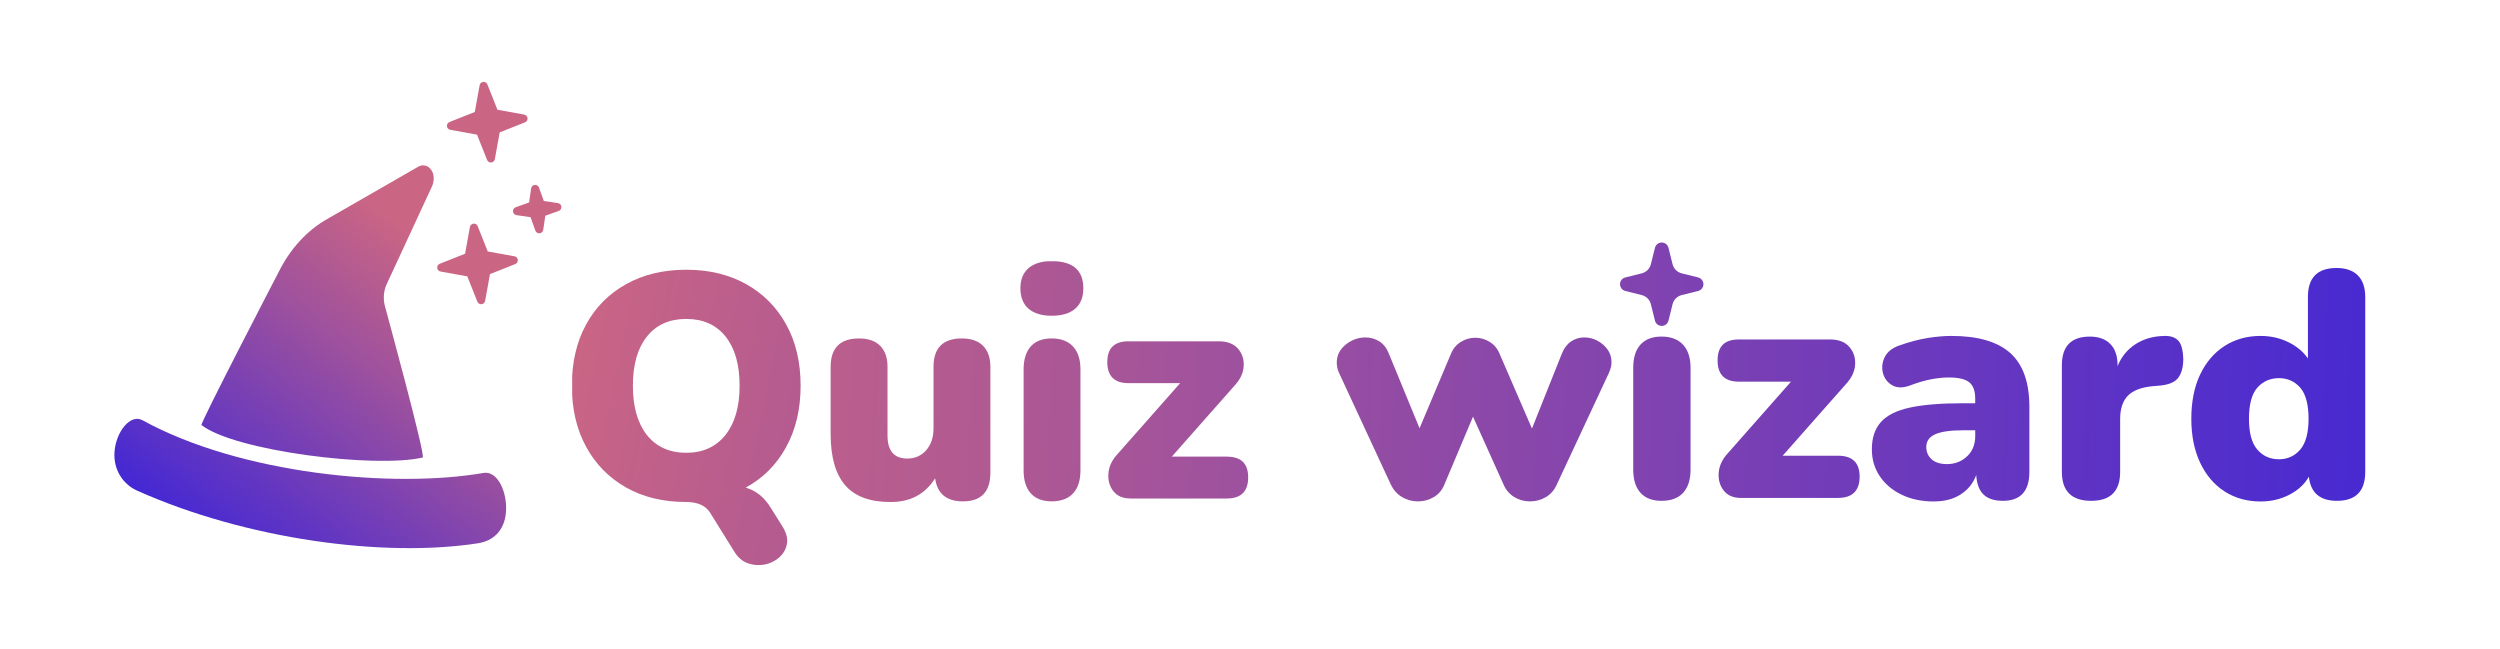 <?xml version="1.0" encoding="UTF-8"?><svg id="Layer_1" xmlns="http://www.w3.org/2000/svg" xmlns:xlink="http://www.w3.org/1999/xlink" viewBox="0 0 1201 312"><defs><linearGradient id="Degradado_sin_nombre_21" x1="240.47" y1="115.94" x2="114.17" y2="274.78" gradientUnits="userSpaceOnUse"><stop offset=".12" stop-color="#ca6584"/><stop offset=".41" stop-color="#a0529c"/><stop offset="1" stop-color="#4428d4"/></linearGradient><clipPath id="clippath"><path d="m377.63,214.83c4.66-8.44,6.98-18.29,6.98-29.54s-2.3-21.05-6.91-29.39c-4.6-8.34-11.03-14.81-19.26-19.41-8.24-4.6-17.83-6.91-28.78-6.91s-20.56,2.3-28.85,6.91c-8.29,4.6-14.71,11.08-19.26,19.41-4.55,8.34-6.83,18.14-6.83,29.39s2.27,20.92,6.83,29.31c4.55,8.39,10.95,14.91,19.18,19.57,8.23,4.66,17.83,6.98,28.78,6.98,5.63,0,9.52,1.74,11.66,5.22l11.36,18.26c1.74,2.97,3.94,4.93,6.6,5.91,2.66.97,5.34,1.2,8.06.69,2.71-.51,5.06-1.64,7.06-3.38,1.99-1.74,3.25-3.86,3.76-6.37.51-2.51-.15-5.3-1.99-8.36l-5.68-9.05c-3.07-5.12-7.11-8.39-12.12-9.82,8.29-4.5,14.76-10.97,19.41-19.41Zm-29.16-5.83c-4.55,5.68-10.82,8.52-18.8,8.52s-14.37-2.84-18.88-8.52c-4.5-5.68-6.75-13.58-6.75-23.71s2.25-18.01,6.75-23.63c4.5-5.63,10.79-8.44,18.88-8.44s14.37,2.81,18.88,8.44c4.5,5.63,6.75,13.51,6.75,23.63s-2.28,18.03-6.83,23.71Z" style="fill:none;"/></clipPath><linearGradient id="Degradado_sin_nombre_148" x1="-3959.04" y1="9693.26" x2="-3777.01" y2="8826.16" gradientTransform="translate(4586.4 -9063.66)" gradientUnits="userSpaceOnUse"><stop offset="0" stop-color="#ca6584"/><stop offset=".23" stop-color="#a3539a"/><stop offset=".59" stop-color="#703cb9"/><stop offset=".85" stop-color="#502dcc"/><stop offset="1" stop-color="#4428d4"/></linearGradient><clipPath id="clippath-1"><path d="m462.12,162.58c-9.11,0-13.66,4.55-13.66,13.66v29.47c0,4.4-1.18,7.93-3.53,10.59-2.36,2.66-5.37,3.99-9.05,3.99-6.35,0-9.52-3.68-9.52-11.05v-32.99c0-4.4-1.18-7.77-3.53-10.13-2.35-2.35-5.73-3.53-10.13-3.53-9.11,0-13.66,4.55-13.66,13.66v32.23c0,11.05,2.33,19.26,6.98,24.63,4.65,5.37,11.89,8.06,21.72,8.06s16.57-3.78,21.49-11.36c1.02,7.37,5.47,11.05,13.35,11.05,8.8,0,13.2-4.6,13.2-13.81v-50.8c0-4.4-1.18-7.77-3.53-10.13-2.35-2.35-5.73-3.53-10.13-3.53Z" style="fill:none;"/></clipPath><linearGradient id="Degradado_sin_nombre_5" x1="-3885.53" y1="9704.48" x2="-3851.51" y2="8819.13" gradientTransform="translate(4586.4 -9063.66)" gradientUnits="userSpaceOnUse"><stop offset="0" stop-color="#ca6584"/><stop offset=".22" stop-color="#b15a92"/><stop offset=".67" stop-color="#743db7"/><stop offset="1" stop-color="#4428d4"/></linearGradient><clipPath id="clippath-2"><path d="m505.24,162.58c-4.4,0-7.75,1.28-10.05,3.84-2.3,2.56-3.45,6.24-3.45,11.05v48.49c0,4.81,1.15,8.49,3.45,11.05,2.3,2.56,5.65,3.84,10.05,3.84s7.93-1.28,10.28-3.84c2.35-2.56,3.53-6.24,3.53-11.05v-48.49c0-4.81-1.2-8.49-3.61-11.05-2.4-2.56-5.81-3.84-10.21-3.84Z" style="fill:none;"/></clipPath><clipPath id="clippath-3"><path d="m589.34,219.36h-26.4l30.23-34.22c2.66-2.86,4.09-5.93,4.3-9.21.2-3.27-.72-6.09-2.76-8.44-2.05-2.35-5.12-3.53-9.21-3.53h-43.43c-6.75,0-10.13,3.33-10.13,9.98s3.38,10.13,10.13,10.13h24.86l-30.08,34.07c-2.66,2.87-4.12,5.96-4.37,9.29-.26,3.33.54,6.17,2.38,8.52,1.84,2.36,4.6,3.53,8.29,3.53h46.19c6.85,0,10.28-3.38,10.28-10.13s-3.43-9.98-10.28-9.98Z" style="fill:none;"/></clipPath><clipPath id="clippath-4"><path d="m774.17,174.01c0-3.3-1.34-6.11-4.02-8.43-2.68-2.32-5.73-3.48-9.13-3.48-2.27,0-4.36.64-6.27,1.93-1.91,1.29-3.38,3.23-4.41,5.8l-14.39,36.05-15.47-35.74c-1.03-2.58-2.63-4.54-4.8-5.88-2.17-1.34-4.49-2.01-6.96-2.01s-4.8.67-6.96,2.01c-2.17,1.34-3.77,3.3-4.8,5.88l-15.01,35.59-14.7-35.74c-1.03-2.68-2.55-4.67-4.56-5.96-2.01-1.29-4.25-1.93-6.73-1.93-3.51,0-6.68,1.16-9.52,3.48-2.84,2.32-4.26,5.18-4.26,8.59,0,1.75.36,3.4,1.08,4.95l24.91,53.69c1.24,2.58,3.01,4.56,5.34,5.96,2.32,1.39,4.87,2.09,7.66,2.09s5.34-.7,7.66-2.09c2.32-1.39,4-3.38,5.03-5.96l13.77-32.65,14.7,32.65c1.13,2.58,2.83,4.56,5.11,5.96,2.27,1.39,4.8,2.09,7.58,2.09s5.33-.7,7.66-2.09c2.32-1.39,4.05-3.38,5.18-5.96l25.07-53.69c.82-1.86,1.24-3.56,1.24-5.11Z" style="fill:none;"/></clipPath><clipPath id="clippath-5"><path d="m505.24,125.44c-4.81,0-8.52,1.13-11.13,3.38-2.61,2.25-3.91,5.47-3.91,9.67s1.3,7.57,3.91,9.82c2.61,2.25,6.32,3.38,11.13,3.38s8.67-1.12,11.28-3.38c2.61-2.25,3.91-5.53,3.91-9.82,0-8.69-5.06-13.04-15.19-13.04Z" style="fill:none;"/></clipPath><clipPath id="clippath-6"><path d="m798.21,240.6c-4.44,0-7.81-1.29-10.13-3.87-2.32-2.58-3.48-6.29-3.48-11.14v-48.89c0-4.85,1.16-8.56,3.48-11.14,2.32-2.58,5.7-3.87,10.13-3.87s7.86,1.29,10.29,3.87c2.42,2.58,3.64,6.29,3.64,11.14v48.89c0,4.85-1.19,8.56-3.56,11.14-2.37,2.58-5.83,3.87-10.37,3.87Z" style="fill:none;"/></clipPath><clipPath id="clippath-7"><path d="m836.42,239.21c-3.71,0-6.5-1.18-8.35-3.56-1.86-2.37-2.66-5.23-2.4-8.59.26-3.35,1.73-6.47,4.41-9.36l30.32-34.35h-25.06c-6.81,0-10.21-3.4-10.21-10.21s3.4-10.06,10.21-10.06h43.79c4.12,0,7.22,1.19,9.28,3.56,2.06,2.37,2.99,5.21,2.79,8.51-.21,3.3-1.65,6.4-4.33,9.28l-30.48,34.5h26.61c6.91,0,10.37,3.35,10.37,10.06s-3.46,10.21-10.37,10.21h-46.57Z" style="fill:none;"/></clipPath><clipPath id="clippath-8"><path d="m929.1,240.91c-5.88,0-11.06-1.08-15.55-3.25-4.49-2.17-7.99-5.13-10.52-8.9-2.53-3.76-3.79-8.07-3.79-12.92,0-5.47,1.44-9.82,4.33-13.07,2.89-3.25,7.53-5.57,13.92-6.96,6.39-1.39,14.9-2.09,25.53-2.09h5.88v-2.17c0-3.71-.95-6.34-2.86-7.89-1.91-1.55-5.18-2.32-9.82-2.32-2.58,0-5.39.28-8.43.85-3.04.57-6.47,1.57-10.29,3.02-3.4,1.24-6.24,1.19-8.51-.15-2.27-1.34-3.74-3.27-4.41-5.8-.67-2.53-.41-5.05.77-7.58,1.19-2.53,3.48-4.41,6.89-5.65,4.95-1.75,9.52-2.96,13.69-3.64,4.18-.67,8.02-1.01,11.53-1.01,12.69,0,22.1,2.73,28.24,8.2,6.14,5.47,9.21,14.08,9.21,25.84v31.25c0,9.28-4.23,13.92-12.69,13.92s-12.33-4.12-12.84-12.38c-1.45,3.92-3.92,7.02-7.43,9.28-3.51,2.27-7.79,3.4-12.84,3.4Zm6.19-17.95c3.81,0,7.04-1.24,9.67-3.71,2.63-2.48,3.94-5.73,3.94-9.75v-2.79h-5.88c-6.09,0-10.55.65-13.38,1.93-2.84,1.29-4.26,3.33-4.26,6.11,0,2.37.85,4.33,2.55,5.88,1.7,1.55,4.15,2.32,7.35,2.32Z" style="fill:none;"/></clipPath><clipPath id="clippath-9"><path d="m1004.6,240.6c-9.39,0-14.08-4.64-14.08-13.92v-51.21c0-9.18,4.49-13.77,13.46-13.77,4.23,0,7.5,1.19,9.82,3.56,2.32,2.37,3.48,5.78,3.48,10.21v.46c1.75-4.43,4.59-7.94,8.51-10.52,3.92-2.58,8.56-3.92,13.92-4.02,2.99-.1,5.23.65,6.73,2.24,1.49,1.6,2.29,4.56,2.4,8.9,0,3.71-.77,6.65-2.32,8.82-1.55,2.17-4.49,3.46-8.82,3.87l-3.56.31c-5.47.52-9.44,2.04-11.91,4.56-2.47,2.53-3.71,6.27-3.71,11.22v25.37c0,9.28-4.64,13.92-13.92,13.92Z" style="fill:none;"/></clipPath><clipPath id="clippath-10"><path d="m1085.98,240.91c-6.5,0-12.25-1.6-17.25-4.8-5-3.2-8.92-7.79-11.76-13.77-2.84-5.98-4.26-13.05-4.26-21.2s1.42-15.34,4.26-21.27c2.84-5.93,6.75-10.49,11.76-13.69,5-3.2,10.75-4.8,17.25-4.8,4.85,0,9.31,1.01,13.38,3.02,4.07,2.01,7.19,4.62,9.36,7.81v-29.55c0-9.28,4.59-13.92,13.77-13.92,4.43,0,7.84,1.19,10.21,3.56,2.37,2.37,3.56,5.83,3.56,10.37v84.01c0,9.28-4.54,13.92-13.61,13.92-8.15,0-12.64-3.87-13.46-11.6-2.06,3.61-5.18,6.5-9.36,8.66-4.18,2.17-8.79,3.25-13.85,3.25Zm8.82-20.27c4.12,0,7.53-1.55,10.21-4.64,2.68-3.09,4.02-8.05,4.02-14.85s-1.34-11.89-4.02-14.93c-2.68-3.04-6.09-4.56-10.21-4.56s-7.68,1.52-10.37,4.56c-2.68,3.04-4.02,8.02-4.02,14.93s1.34,11.76,4.02,14.85c2.68,3.09,6.13,4.64,10.37,4.64Z" style="fill:none;"/></clipPath><clipPath id="clippath-11"><path d="m818.32,136.53c0,1.55-1.04,2.88-2.55,3.26l-7.87,1.96c-2.17.54-3.86,2.23-4.4,4.4l-1.96,7.87c-.37,1.5-1.71,2.55-3.25,2.55s-2.88-1.04-3.25-2.55l-1.96-7.87c-.54-2.17-2.23-3.86-4.4-4.4l-7.87-1.96c-1.5-.38-2.55-1.71-2.55-3.26s1.04-2.88,2.55-3.25l7.87-1.96c2.17-.54,3.86-2.23,4.4-4.4l1.96-7.87c.37-1.5,1.71-2.55,3.25-2.55s2.88,1.04,3.25,2.55l1.96,7.87c.54,2.17,2.23,3.86,4.4,4.4l7.87,1.96c1.5.38,2.55,1.71,2.55,3.25Z" style="fill:none;"/></clipPath><linearGradient id="Degradado_sin_nombre_5-2" x1="-3899.85" y1="9704.48" x2="-3865.83" y2="8819.13" gradientTransform="translate(4600.72 -9077.98)" xlink:href="#Degradado_sin_nombre_5"/></defs><path d="m229.47,108.64l4.83,12.16,12.87,2.33c.85.16,1.5.85,1.59,1.72s-.42,1.68-1.22,2l-12.16,4.83-2.33,12.87c-.16.85-.85,1.5-1.72,1.59s-1.68-.42-2-1.22l-4.83-12.15-12.87-2.33c-.85-.16-1.5-.85-1.59-1.72-.09-.87.42-1.68,1.22-2l12.16-4.83,2.33-12.87c.16-.85.85-1.5,1.72-1.59s1.68.42,2,1.22Zm27.43-19.8c.9-.09,1.73.44,2.04,1.29l2.31,6.44,6.77.99c.89.13,1.58.84,1.67,1.74s-.44,1.73-1.29,2.04l-6.44,2.3-.99,6.77c-.13.89-.85,1.58-1.74,1.66-.89.09-1.73-.44-2.04-1.29l-2.31-6.44-6.77-.99c-.89-.13-1.58-.84-1.67-1.74s.44-1.73,1.29-2.04l6.44-2.3.99-6.77c.13-.89.85-1.58,1.74-1.66Zm-24.76-49.5c.87-.09,1.68.42,2,1.22l4.83,12.16,12.87,2.33c.85.16,1.5.85,1.59,1.72.09.87-.42,1.68-1.22,2l-12.16,4.83-2.33,12.87c-.16.85-.85,1.5-1.72,1.59-.87.09-1.68-.42-2-1.22l-4.83-12.16-12.87-2.33c-.85-.16-1.5-.85-1.59-1.72-.09-.87.42-1.68,1.22-2l12.16-4.83,2.33-12.87c.16-.85.85-1.5,1.72-1.59Z" style="fill:#ca6584;"/><path d="m68.46,201.89c47.07,25.86,120.39,32.83,163.81,25.31,6.88-1.19,11.53,9.45,10.8,18.8-.73,9.34-6.55,13.92-13.44,14.99-45.04,7.01-111.35-1.84-163.81-25.31-6.14-2.75-11.53-9.45-10.8-18.8.73-9.34,7.54-18.23,13.44-14.99Zm134.61,17.88c1.62-.38-18.23-73-18.23-73-.43-1.78-.56-3.66-.37-5.49.18-1.66.6-3.29,1.3-4.77l21.85-47.16c.33-.76.56-1.57.65-2.44l.06-.53c.37-3.42-1.64-6.52-4.46-6.9-.97-.14-1.97.05-2.87.56l-44,25.28c-9.49,5.43-17.44,14.08-22.9,24.9,0,0-38.1,73.33-37.31,73.96,15.71,12.41,83.49,20.94,106.29,15.61Z" style="fill:url(#Degradado_sin_nombre_21);"/><g style="clip-path:url(#clippath);"><rect x="644.9" y="-244.53" width="145.93" height="886" transform="translate(916.34 -519.4) rotate(90)" style="fill:url(#Degradado_sin_nombre_148);"/></g><g style="clip-path:url(#clippath-1);"><rect x="644.9" y="-244.53" width="145.93" height="886" transform="translate(916.34 -519.4) rotate(90)" style="fill:url(#Degradado_sin_nombre_5);"/></g><g style="clip-path:url(#clippath-2);"><rect x="644.9" y="-244.53" width="145.93" height="886" transform="translate(916.34 -519.4) rotate(90)" style="fill:url(#Degradado_sin_nombre_5);"/></g><g style="clip-path:url(#clippath-3);"><rect x="644.9" y="-244.53" width="145.93" height="886" transform="translate(916.34 -519.4) rotate(90)" style="fill:url(#Degradado_sin_nombre_5);"/></g><g style="clip-path:url(#clippath-4);"><rect x="644.9" y="-244.53" width="145.93" height="886" transform="translate(916.34 -519.4) rotate(90)" style="fill:url(#Degradado_sin_nombre_5);"/></g><g style="clip-path:url(#clippath-5);"><rect x="644.9" y="-244.53" width="145.93" height="886" transform="translate(916.34 -519.4) rotate(90)" style="fill:url(#Degradado_sin_nombre_5);"/></g><g style="clip-path:url(#clippath-6);"><rect x="644.9" y="-244.53" width="145.93" height="886" transform="translate(916.34 -519.4) rotate(90)" style="fill:url(#Degradado_sin_nombre_5);"/></g><g style="clip-path:url(#clippath-7);"><rect x="644.9" y="-244.53" width="145.93" height="886" transform="translate(916.34 -519.4) rotate(90)" style="fill:url(#Degradado_sin_nombre_5);"/></g><g style="clip-path:url(#clippath-8);"><rect x="644.9" y="-244.53" width="145.93" height="886" transform="translate(916.34 -519.4) rotate(90)" style="fill:url(#Degradado_sin_nombre_5);"/></g><g style="clip-path:url(#clippath-9);"><rect x="644.9" y="-244.53" width="145.93" height="886" transform="translate(916.34 -519.4) rotate(90)" style="fill:url(#Degradado_sin_nombre_5);"/></g><g style="clip-path:url(#clippath-10);"><rect x="644.9" y="-244.53" width="145.93" height="886" transform="translate(916.34 -519.4) rotate(90)" style="fill:url(#Degradado_sin_nombre_5);"/></g><g style="clip-path:url(#clippath-11);"><rect x="644.9" y="-258.85" width="145.93" height="886" transform="translate(902.02 -533.72) rotate(90)" style="fill:url(#Degradado_sin_nombre_5-2);"/></g></svg>
